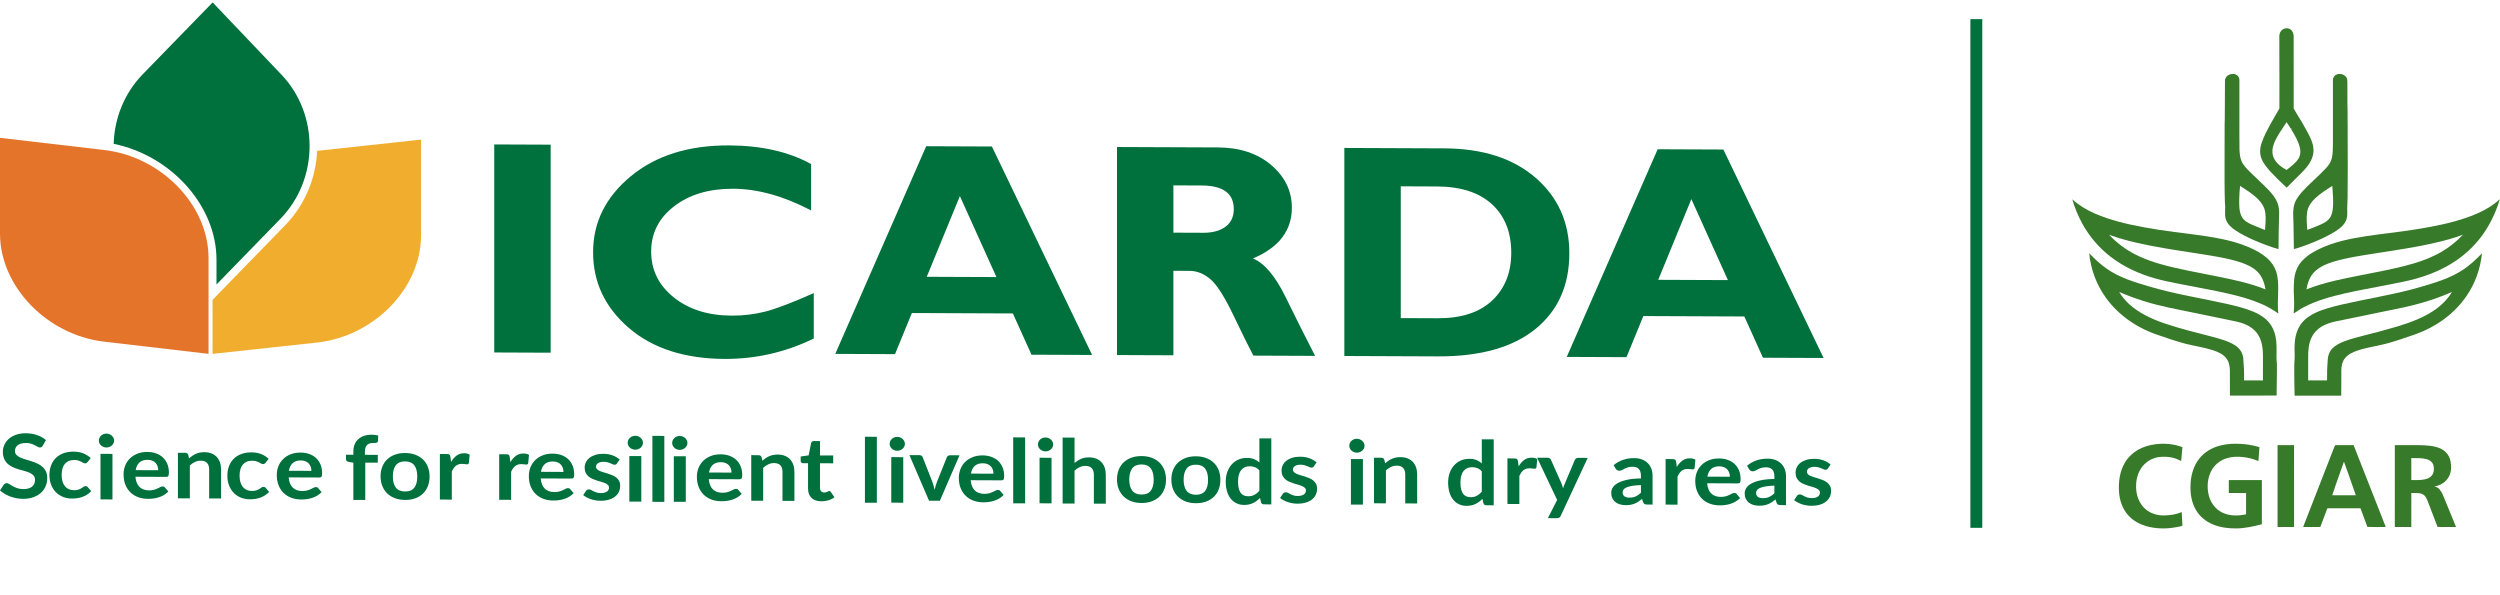 <?xml version="1.0" encoding="UTF-8" standalone="no"?>
<svg
   xmlns:dc="http://purl.org/dc/elements/1.1/"
   xmlns:cc="http://creativecommons.org/ns#"
   xmlns:rdf="http://www.w3.org/1999/02/22-rdf-syntax-ns#"
   xmlns:svg="http://www.w3.org/2000/svg"
   xmlns="http://www.w3.org/2000/svg"
   xmlns:sodipodi="http://sodipodi.sourceforge.net/DTD/sodipodi-0.dtd"
   xmlns:inkscape="http://www.inkscape.org/namespaces/inkscape"
   width="210.109"
   height="50"
   viewBox="0 0 210.109 50"
   version="1.1"
   id="svg60"
   sodipodi:docname="sticky_logo.svg"
   inkscape:version="0.92.5 (2060ec1f9f, 2020-04-08)"
   inkscape:export-filename="/home/fifinonz/Desktop/ICARDA/Website Update Project/Logos/logo-print.png"
   inkscape:export-xdpi="126.9784"
   inkscape:export-ydpi="126.9784">
  <sodipodi:namedview
     pagecolor="#ffffff"
     bordercolor="#666666"
     borderopacity="1"
     objecttolerance="10"
     gridtolerance="10"
     guidetolerance="10"
     inkscape:pageopacity="0"
     inkscape:pageshadow="2"
     inkscape:window-width="1848"
     inkscape:window-height="1009"
     id="namedview62"
     showgrid="true"
     inkscape:zoom="5.6568542"
     inkscape:cx="44.964022"
     inkscape:cy="5.8826582"
     inkscape:window-x="72"
     inkscape:window-y="34"
     inkscape:window-maximized="1"
     inkscape:current-layer="svg60"
     fit-margin-top="0"
     fit-margin-left="0"
     fit-margin-right="0"
     fit-margin-bottom="0">
    <inkscape:grid
       type="xygrid"
       id="grid4643"
       originx="9.703"
       originy="-3.005" />
  </sodipodi:namedview>
  <!-- Generator: Sketch 50 (54983) - http://www.bohemiancoding.com/sketch -->
  <title
     id="title2">Logo</title>
  <desc
     id="desc4">Created with Sketch.</desc>
  <defs
     id="defs6" />
  <g
     transform="matrix(0.037,0,0,0.034,152.338,3.024)"
     id="#ffffffff"
     style="stroke-width:7.43" />
  <g
     transform="matrix(0.033,0,0,0.033,174.132,2.315)"
     id="#377a2aff"
     style="stroke-width:8.061">
    <path
       style="opacity:1;fill:#377a2a;stroke-width:8.061"
       inkscape:connector-curvature="0"
       d="m 537.42,4.51 c 6.24,-3.84 15.09,-3.61 20.63,1.41 4.93,4.16 6.7,10.83 6.64,17.06 0.11,61.05 -0.12,122.11 0.12,183.15 4.29,8.19 9.4,15.96 14.13,23.92 7.29,10.98 13.24,22.76 19.79,34.18 7.9,14.53 15.88,29.87 16.54,46.75 0.52,15.82 -6.6,30.8 -16.16,43.02 -7.74,10.22 -17.42,18.7 -26.33,27.85 -8.56,8.69 -17.38,17.13 -25.79,25.97 -14.33,-13.25 -28.4,-26.83 -41.7,-41.13 -8.85,-10.42 -18.37,-20.9 -22.92,-34.05 -4.25,-11.42 -3.9,-24.16 -0.28,-35.69 6.35,-20.12 16.73,-38.6 26.91,-56.97 6.29,-11.39 13.01,-22.56 19.36,-33.91 0.49,-45.01 -0.21,-90.04 -0.07,-135.06 -0.04,-16.34 0.09,-32.68 -0.08,-49.02 -0.08,-6.84 3.15,-13.99 9.21,-17.48 m -23.15,291.65 c -4.31,11.56 -5.41,24.9 -0.01,36.3 6.43,13.82 19.35,23.18 32.41,30.24 10.6,-8.58 22.29,-16.49 29.83,-28.1 5.83,-8.81 6.47,-20.08 3.72,-30.07 -4.17,-15.91 -12.64,-30.24 -21.06,-44.22 -1.02,-1.13 -0.37,-2.64 -0.5,-3.96 -0.61,0.29 -1.21,0.6 -1.79,0.92 -2.76,-5.81 -6.89,-10.81 -10.17,-16.32 -11.22,18.13 -25.03,34.98 -32.43,55.21 z"
       id="path3" />
    <path
       style="opacity:1;fill:#377a2a;stroke-width:8.061"
       inkscape:connector-curvature="0"
       d="m 673.04,120.07 c 8.6,-4.02 20.08,-1.56 25.64,6.33 2.88,3.91 2.81,9.02 2.83,13.65 -0.18,19 0.39,37.99 0.19,56.99 0.7,13.62 0.26,27.26 0.38,40.89 0.36,12.01 0.12,24.04 0.19,36.06 0.28,53.34 0.48,106.69 -0.19,160.02 -0.15,9 -1.14,17.97 -0.99,26.98 0.22,10.77 1.25,22.2 -3.79,32.15 -6.56,13.35 -19.49,21.87 -31.88,29.26 -21.75,12.74 -45,22.73 -68.6,31.49 -10.41,3.7 -20.77,7.75 -31.53,10.31 -0.34,-20.73 -0.64,-41.47 -0.99,-62.2 -0.04,-14.81 -2.04,-29.77 0.43,-44.49 2.38,-14.64 10.98,-27.29 20.6,-38.19 19.29,-21.39 41.74,-39.63 61.32,-60.73 6.1,-6.52 11.59,-13.93 14.25,-22.56 4,-12.61 3.47,-25.98 3.83,-39.03 -0.02,-54.33 0.01,-108.66 -0.01,-162.99 -0.16,-5.71 3.04,-11.53 8.32,-13.94 m -54.35,315.57 c -9.69,9.21 -17.55,20.93 -19.67,34.34 -2.23,14.95 -0.64,30.11 0.28,45.11 7.03,-1.73 13.51,-5.15 20.33,-7.55 11.32,-4.69 23.36,-8.85 32.52,-17.32 7.88,-7.15 11.11,-17.87 12.26,-28.14 2.07,-19.55 0.17,-39.21 -1.21,-58.74 -15.57,9.67 -31.16,19.63 -44.51,32.3 z"
       id="path5" />
    <path
       style="opacity:1;fill:#377a2a;stroke-width:8.061"
       inkscape:connector-curvature="0"
       d="m 400.08,120.18 c 6.59,-2.95 15.07,-2.88 20.95,1.66 3.63,2.88 5.57,7.57 5.48,12.16 -0.03,34.32 0,68.65 -0.01,102.98 0.11,24.69 -0.26,49.37 0.23,74.05 0.55,10.3 1.27,20.95 5.74,30.42 4.84,10.54 13.47,18.54 21.36,26.78 15.76,15.52 32.32,30.22 47.63,46.2 9.01,9.65 17.61,20.19 22.27,32.69 3.66,9.84 4.34,20.5 3.86,30.9 -0.72,28.82 -1.38,57.63 -1.51,86.45 -21.62,-6.33 -42.73,-14.37 -63.38,-23.34 -15.94,-7.18 -31.7,-14.93 -46.29,-24.61 -10.2,-6.91 -20.18,-15.6 -24.22,-27.63 -4.49,-13.22 -0.53,-27.26 -2.48,-40.79 -1.42,-36.36 -0.86,-72.76 -0.98,-109.14 -0.13,-30.98 0.33,-61.95 0.19,-92.93 0.84,-15.99 -0.02,-32.02 0.55,-48.02 -0.06,-20.67 0.31,-41.34 0.3,-62.01 -0.23,-6.82 4.15,-13.12 10.31,-15.82 m 28.19,283.15 c -1.35,10.84 -1.76,21.79 -2.15,32.71 -0.13,14.84 -0.84,30.51 5.65,44.28 5.22,11 16.38,17.31 27.12,21.93 10.81,4.85 22.05,8.66 32.89,13.42 1.15,-14.44 2.57,-29.08 0.77,-43.53 -1.53,-12.78 -8.13,-24.45 -17.07,-33.52 -13.77,-14.17 -30.68,-24.68 -47.21,-35.29 z"
       id="path7" />
    <path
       style="opacity:1;fill:#377a2a;stroke-width:8.061"
       inkscape:connector-curvature="0"
       d="m 1053.03,463.28 c 13.25,-7.23 25.64,-16 36.77,-26.18 -11.04,36.6 -28.04,71.69 -52.08,101.56 -23,28.95 -52.24,52.71 -84.71,70.3 -24.6,13.46 -50.98,23.51 -77.99,30.93 -23.43,6.38 -47.36,10.67 -71.14,15.48 -36.27,7.05 -72.65,13.51 -108.69,21.62 -36.18,8.35 -72.55,18.09 -105.5,35.64 -8.77,4.49 -16.74,10.28 -25.01,15.58 2.27,-19.34 0.8,-38.82 0.23,-58.21 0.25,-17.14 0.06,-34.81 6.18,-51.09 5.51,-15.48 16.82,-28.25 29.87,-37.93 17.51,-12.87 37.6,-21.71 57.96,-29.02 39.44,-13.57 80.93,-19.58 122.11,-25.16 34.3,-4.48 68.71,-8.25 102.81,-14.14 31.56,-5.23 63.05,-11.26 93.87,-19.92 25.95,-7.4 51.61,-16.45 75.32,-29.46 m -57.09,64.2 c -11.69,4.61 -23.71,8.31 -35.77,11.79 -61.76,17.25 -125.41,26.08 -188.64,36.02 -34.59,5.49 -69.42,10.48 -103.12,20.27 -18.81,5.85 -38.25,13.19 -51.99,27.92 -11.18,11.73 -16.35,27.68 -19.14,43.31 23.68,-9.17 48.06,-16.5 72.8,-22.21 34.1,-7.89 68.55,-14.16 102.85,-21.13 32.87,-6.55 65.79,-13.21 97.94,-22.8 25.12,-7.5 49.73,-17.15 72.31,-30.57 19.41,-11.7 37.32,-25.98 52.76,-42.6 z"
       id="path9" />
    <path
       style="opacity:1;fill:#377a2a;stroke-width:8.061"
       inkscape:connector-curvature="0"
       d="m 0.93,437.45 c 16.6,15.22 36.2,26.78 56.72,35.89 40.27,17.67 83.41,27.52 126.51,35.47 25.45,4.48 50.96,8.7 76.62,11.85 45.29,5.87 90.87,10.58 135.39,21.1 23.47,5.53 46.48,13.26 68.1,24 14.72,7.45 29.02,16.43 40.15,28.77 9.54,10.43 15.97,23.57 18.52,37.47 5.74,31.89 -1.08,64.33 2.76,96.36 -13,-9.2 -26.74,-17.33 -41.34,-23.72 -25.19,-11.19 -51.81,-18.69 -78.53,-25.18 -44.26,-10.5 -89.16,-18.01 -133.75,-26.93 -20.66,-4.22 -41.42,-8.12 -61.68,-14.02 C 170.48,627.07 131.98,609.46 98.97,584.06 69.44,561.51 44.82,532.67 26.87,500.16 16,480.29 7.03,459.28 0.93,437.45 m 93.92,90.42 c 9.99,10.89 21.27,20.6 33.12,29.42 28.99,21.54 62.91,35.28 97.45,45.11 46.45,13.12 94.1,21.19 141.34,30.84 42.72,8.42 85.6,17.44 126.2,33.54 -2.55,-15.8 -8.09,-31.73 -19.22,-43.59 -11.49,-12.14 -27.06,-19.24 -42.6,-24.68 -19.92,-6.73 -40.57,-11.02 -61.22,-14.83 -45.33,-8.07 -91,-14.06 -136.36,-22 -46.9,-8.16 -93.84,-17.59 -138.71,-33.81 z"
       id="path11" />
    <path
       style="opacity:1;fill:#377a2a;stroke-width:8.061"
       inkscape:connector-curvature="0"
       d="m 44.03,574.7 c 13.67,14.51 28.23,28.32 44.72,39.62 32.29,22.58 70.46,34.15 107.87,45.08 66,19.68 134.25,29.97 201.32,45.16 22.25,5.27 44.63,10.67 65.71,19.7 15.26,6.59 29.9,15.78 40.05,29.19 10.08,13.02 15.06,29.3 16.68,45.52 2.06,18.93 -0.63,38.03 1.61,56.96 0.43,27.11 -0.69,54.21 -0.71,81.32 -39.63,0.09 -79.26,-0.06 -118.89,0.07 -0.26,-21.45 0.01,-42.9 -0.13,-64.35 -0.42,-10.62 -2.2,-21.8 -8.93,-30.39 -8.2,-10.67 -20.97,-16.38 -33.4,-20.57 -22.99,-7.46 -47.04,-10.78 -70.44,-16.65 C 266.41,799.3 243.84,791.51 221.3,783.71 167.77,766.32 118.57,733.3 85.79,687.13 62.26,654.22 47.69,614.98 44.03,574.7 m 76.3,98.59 c 6.77,11.33 15.18,21.69 24.91,30.61 25.03,23.07 56.51,37.58 88.3,48.81 41.14,14.09 83.44,24.31 125.49,35.22 19.61,5.49 39.88,10.57 57.13,21.84 11.04,7.08 18.9,19.01 20.19,32.16 1.64,18.85 2.69,37.83 1.89,56.75 16.07,0.11 32.13,-0.02 48.2,0.07 0.14,-21.58 0.03,-43.17 0.06,-64.76 -0.2,-18.33 -2.87,-37.59 -13.38,-53.09 -7.88,-11.97 -20.16,-20.35 -33.26,-25.74 -11.95,-5.05 -24.82,-7.14 -37.44,-9.84 C 350.46,734.56 298.47,723.93 246.51,713.18 203.3,703.99 160.79,691.13 120.33,673.29 Z"
       id="path13" />
    <path
       style="opacity:1;fill:#377a2a;stroke-width:8.061"
       inkscape:connector-curvature="0"
       d="m 988.51,621.56 c 20.9,-12.5 39.08,-28.99 55.73,-46.64 -3.76,39.07 -17.41,77.22 -39.81,109.49 -30.96,45.03 -77.53,78.11 -128.72,96.41 -21.97,7.67 -43.96,15.35 -66.34,21.78 -26.74,7.95 -54.69,11.01 -81.25,19.65 -11.89,4.06 -24.07,9.41 -32.3,19.28 -6.9,8.1 -9.35,18.99 -9.69,29.39 -0.26,22.21 0.29,44.43 -0.28,66.62 -39.58,-0.07 -79.16,-0.06 -118.73,0 -0.64,-15.84 -0.43,-31.69 -0.84,-47.53 0.26,-15.03 -0.61,-30.09 0.76,-45.07 0.95,-12.64 -0.88,-25.29 0.2,-37.92 0.73,-18.46 5.33,-37.38 16.5,-52.41 9.23,-12.67 22.54,-21.71 36.6,-28.28 21.03,-9.7 43.63,-15.24 66.05,-20.68 59.62,-13.77 120.19,-23.26 179.4,-38.85 20.2,-5.37 40.22,-11.37 60.13,-17.72 21.66,-7.16 43.07,-15.58 62.59,-27.52 m -118.43,85.18 c -25.76,6.6 -51.94,11.34 -77.95,16.85 -36.77,7.53 -73.54,15.1 -110.29,22.75 -13.03,2.57 -26.21,5.29 -38.25,11.09 -14.17,6.52 -26.46,17.56 -33.2,31.75 -7.45,15.44 -8.85,32.93 -8.68,49.83 -0.03,19.86 0.1,39.73 -0.06,59.59 16.02,0.27 32.05,0.08 48.08,0.1 -0.25,-17.56 0.25,-35.12 1.73,-52.63 0.51,-10.07 3.92,-20.26 10.86,-27.73 9.03,-9.89 21.55,-15.6 33.9,-20.18 15.08,-5.48 30.65,-9.44 46.16,-13.49 28.5,-7.16 56.93,-14.6 85.09,-23 35.89,-10.87 71.97,-23.96 102.28,-46.61 15.19,-11.31 28.46,-25.33 38.12,-41.66 -31.52,14 -64.37,24.89 -97.79,33.34 z"
       id="path15" />
    <path
       style="opacity:1;fill:#377a2a;stroke-width:8.061"
       inkscape:connector-curvature="0"
       d="m 213.95,1061.11 c 22.61,-2.77 46.07,-0.7 67.38,7.61 -1.19,11.73 -2.05,23.48 -3.05,35.23 -8.92,-4.38 -18.17,-8.39 -28.11,-9.7 -13.37,-1.77 -27.35,-2 -40.27,2.39 -15.07,4.84 -28.07,15.6 -35.83,29.37 -7.89,13.51 -11.07,29.41 -10.66,44.95 0.34,20.45 7.88,41.54 23.56,55.23 13.56,12.01 32.15,17.09 50.01,16.32 14.51,-0.54 29.33,-2.56 42.66,-8.6 0.77,11.58 1.31,23.19 1.82,34.79 -4.11,1.93 -9.02,2.17 -13.46,3.3 -26.07,5.36 -53.45,5.03 -79.1,-2.29 -16.37,-4.86 -32.05,-13.17 -43.81,-25.74 -15.77,-16.24 -23.53,-38.76 -25.12,-61.02 -1.82,-25.86 1.86,-53.02 15.4,-75.54 7.97,-13.3 19.51,-24.39 32.97,-32.06 13.97,-7.93 29.71,-12.39 45.61,-14.24 z"
       id="path17" />
    <path
       style="opacity:1;fill:#377a2a;stroke-width:8.061"
       inkscape:connector-curvature="0"
       d="m 377.44,1064.61 c 16.46,-4.29 33.63,-5.3 50.57,-4.36 16.79,0.67 33.5,3.49 49.57,8.4 -0.89,11.81 -1.87,23.61 -2.66,35.44 -12.97,-5.67 -26.88,-8.98 -40.94,-10.42 -13.04,-1.14 -26.44,-0.89 -39.04,3.02 -14.8,4.34 -28.16,13.78 -36.66,26.71 -12.84,19.57 -15.34,44.68 -9.98,67.14 4.39,18.64 16.51,35.78 33.88,44.33 18.83,9.66 41.12,9.09 61.33,4.8 -0.03,-18.06 -0.02,-36.11 0,-54.17 -14.66,-0.01 -29.32,0.03 -43.98,-0.03 -0.05,-10.99 -0.03,-21.99 -0.01,-32.98 28.05,0.01 56.11,0.01 84.17,0 0.05,37.5 0.04,75 0,112.51 -21.15,5.54 -42.73,10.29 -64.68,10.64 -20.46,0.3 -41.27,-2.42 -60.25,-10.36 -17.12,-7.11 -32.35,-19.22 -42.04,-35.13 -12.35,-19.93 -15.89,-44.13 -14.65,-67.22 1.09,-23.27 7.67,-47.02 22.5,-65.38 13.16,-16.67 32.44,-27.77 52.87,-32.94 z"
       id="path19" />
    <path
       style="opacity:1;fill:#377a2a;stroke-width:8.061"
       inkscape:connector-curvature="0"
       d="m 523.71,1063.58 c 13.99,-0.15 27.98,0.01 41.97,-0.08 0.1,69.47 -0.04,138.94 0.07,208.41 -14,0.27 -28.02,0.23 -42.02,0.02 -0.02,-69.45 0.02,-138.9 -0.02,-208.35 z"
       id="path21" />
    <path
       style="opacity:1;fill:#377a2a;stroke-width:8.061"
       inkscape:connector-curvature="0"
       d="m 670.37,1063.59 c 15.66,-0.15 31.34,-0.05 47.01,-0.05 27.37,69.41 54.53,138.91 81.85,208.34 -15.58,0.23 -31.2,0.47 -46.77,-0.13 -5.63,-15.91 -11.83,-31.63 -17.64,-47.48 -28.08,0.02 -56.16,-0.09 -84.23,0.05 -5.92,15.88 -12.2,31.62 -18.01,47.54 -14.57,0.36 -29.17,0.3 -43.74,0.03 24.94,-63.81 49.75,-127.67 74.66,-191.49 2.36,-5.56 4.07,-11.51 6.87,-16.81 m 22.41,42.08 c -3.94,10.3 -7.35,20.8 -11.08,31.18 -6.19,18.16 -13.04,36.11 -18.79,54.41 20.04,0.05 40.07,0.06 60.11,-0.01 -3.44,-10.16 -7.08,-20.24 -10.59,-30.36 -6.65,-18.37 -12.64,-37 -19.65,-55.22 z"
       id="path23" />
    <path
       style="opacity:1;fill:#377a2a;stroke-width:8.061"
       inkscape:connector-curvature="0"
       d="m 822.31,1063.52 c 15.9,0 31.8,0.01 47.7,0 19.41,0.08 39.19,-0.3 58.09,4.82 9.41,2.61 18.61,7.06 25.25,14.39 5.72,5.95 9.11,13.77 10.86,21.76 2.59,12.91 2.23,26.94 -3.98,38.81 -7.17,14.17 -22,23.31 -37.53,25.29 5.55,1.07 10.75,3.92 14.22,8.44 6.46,7.75 9.43,17.53 13.35,26.65 9.32,22.8 18.74,45.55 28,68.37 -15.68,-0.1 -31.37,0.3 -47.04,-0.21 -7.78,-20.81 -15.92,-41.49 -23.87,-62.23 -3.02,-7.83 -6.12,-16.76 -13.94,-21.02 -9,-4.53 -19.4,-2.64 -29.08,-3.12 -0.14,28.81 -0.04,57.63 -0.05,86.45 -14.01,0.25 -28.03,0.24 -42.03,-0.02 0.09,-69.46 -0.03,-138.92 0.05,-208.38 m 41.98,32.97 c 0,18.68 -0.08,37.36 0.03,56.05 11.76,-0.22 23.72,0.62 35.27,-2.1 6.43,-1.57 12.97,-4.38 17.1,-9.77 5.52,-7.18 6.18,-17.1 4.05,-25.63 -2.14,-8.4 -9.94,-13.94 -18.01,-15.95 -12.53,-3.27 -25.63,-2.4 -38.44,-2.6 z"
       id="path25" />
  </g>
  <path
     style="fill:#00f03c;fill-opacity:1;stroke-width:1"
     d="m 147.027,20.163 v 2.605"
     id="path4653"
     inkscape:connector-curvature="0" />
  <path
     style="fill:#00703c;fill-opacity:1;stroke-width:1"
     d="M 147.027,0 V 50"
     id="path4655"
     inkscape:connector-curvature="0" />
  <path
     style="fill:#00703c;fill-opacity:1;stroke:#00703c;stroke-width:1;stroke-miterlimit:4;stroke-dasharray:none;stroke-opacity:1"
     d="m 166.098,1.609 v 16.312 11.834 5.846 8.759 z"
     id="path4661"
     inkscape:connector-curvature="0"
     sodipodi:nodetypes="cccccc" />
  <g
     id="Designs"
     style="fill:none;fill-rule:evenodd;stroke:none;stroke-width:2.16"
     transform="matrix(0.483,0.002,0,0.444,0.909,2.202)">
    <g
       id="Group"
       style="stroke-width:2.511"
       transform="matrix(0.86,0,0,0.86,-1.882,-4.659)">
      <polygon
         id="Fill-1"
         points="100,76.789 111.414,76.789 111.414,31 100,31 "
         style="fill:#00703c;stroke-width:2.511" />
      <path
         d="m 164.648,63.428 v 10.004 c -5.73,3.044 -11.727,4.566 -17.994,4.566 -8.135,0 -14.603,-2.249 -19.426,-6.737 C 122.405,66.763 120,61.224 120,54.644 120,48.065 122.54,42.481 127.62,37.882 132.7,33.294 139.336,31 147.527,31 c 6.535,0 12.063,1.343 16.583,4.028 v 10.206 c -5.55,-3.133 -10.809,-4.7 -15.766,-4.7 -4.879,0 -8.863,1.309 -11.951,3.916 -3.1,2.607 -4.644,5.942 -4.644,9.982 0,4.062 1.522,7.419 4.577,10.071 3.044,2.64 6.96,3.961 11.727,3.961 2.361,0 4.633,-0.313 6.814,-0.929 2.194,-0.626 5.45,-1.992 9.781,-4.107"
         id="Fill-2"
         inkscape:connector-curvature="0"
         style="fill:#00703c;stroke-width:2.511" />
      <path
         d="m 200.69,31 20.276,45.79 h -12.264 l -3.771,-9.064 h -20.433 l -3.413,9.064 H 169 L 187.397,31 Z m 0.918,28.736 -7.397,-17.792 -6.703,17.792 z"
         id="Fill-3"
         inkscape:connector-curvature="0"
         style="fill:#00703c;stroke-width:2.511" />
      <path
         d="m 226,31 h 20.422 c 4.431,0 8.034,1.287 10.809,3.85 2.764,2.573 4.152,5.684 4.152,9.332 0,5.058 -2.63,8.795 -7.878,11.224 2.316,1.018 4.51,3.827 6.58,8.403 2.07,4.588 4.073,8.919 5.998,12.981 h -12.488 c -0.75,-1.511 -2.059,-4.387 -3.928,-8.617 -1.857,-4.241 -3.458,-6.971 -4.767,-8.168 -1.32,-1.209 -2.719,-1.813 -4.23,-1.813 h -3.256 V 76.79 H 226 Z m 11.414,8.393 V 49.8 h 5.998 c 1.913,0 3.424,-0.448 4.543,-1.355 1.119,-0.906 1.678,-2.204 1.678,-3.883 0,-3.446 -2.159,-5.169 -6.479,-5.169 z"
         id="Fill-4"
         inkscape:connector-curvature="0"
         style="fill:#00703c;stroke-width:2.511" />
      <path
         d="m 272,31 h 20.198 c 7.811,0 13.977,2.137 18.52,6.412 4.532,4.263 6.803,9.791 6.803,16.561 0,7.106 -2.305,12.678 -6.904,16.741 -4.599,4.05 -11.168,6.076 -19.694,6.076 H 272 Z m 11.414,8.393 v 29.004 h 7.442 c 4.834,0 8.526,-1.331 11.077,-3.983 2.563,-2.653 3.839,-6.155 3.839,-10.508 0,-4.498 -1.298,-8.046 -3.883,-10.63 -2.596,-2.585 -6.311,-3.883 -11.168,-3.883 z"
         id="Fill-5"
         inkscape:connector-curvature="0"
         style="fill:#00703c;stroke-width:2.511" />
      <path
         d="m 348.689,31 20.277,45.79 h -12.265 l -3.771,-9.064 h -20.433 l -3.413,9.064 H 317 L 335.396,31 Z m 0.918,28.736 -7.397,-17.792 -6.702,17.792 z"
         id="Fill-6"
         inkscape:connector-curvature="0"
         style="fill:#00703c;stroke-width:2.511" />
      <path
         d="M 8.646,97.726 C 8.568,97.862 8.486,97.96 8.398,98.022 8.311,98.084 8.2,98.116 8.07,98.116 7.933,98.116 7.786,98.064 7.627,97.963 7.467,97.862 7.275,97.752 7.053,97.628 6.832,97.504 6.575,97.39 6.278,97.289 5.982,97.188 5.63,97.139 5.227,97.139 c -0.365,0 -0.684,0.043 -0.958,0.131 -0.273,0.088 -0.501,0.211 -0.687,0.368 -0.186,0.156 -0.326,0.342 -0.417,0.56 -0.091,0.218 -0.136,0.459 -0.136,0.72 0,0.331 0.094,0.608 0.28,0.83 0.185,0.221 0.43,0.41 0.735,0.566 0.307,0.157 0.655,0.297 1.046,0.421 0.391,0.123 0.791,0.254 1.201,0.394 0.411,0.14 0.811,0.302 1.202,0.488 0.391,0.186 0.739,0.42 1.046,0.703 0.306,0.284 0.553,0.632 0.739,1.043 0.185,0.41 0.276,0.908 0.276,1.494 0,0.638 -0.107,1.234 -0.325,1.791 -0.218,0.557 -0.537,1.042 -0.958,1.456 -0.42,0.413 -0.934,0.739 -1.54,0.977 -0.606,0.237 -1.299,0.358 -2.081,0.358 -0.449,0 -0.892,-0.046 -1.328,-0.134 C 2.885,109.217 2.468,109.094 2.068,108.931 1.667,108.768 1.29,108.573 0.938,108.345 0.586,108.117 0.274,107.863 0,107.583 l 0.772,-1.261 c 0.065,-0.091 0.15,-0.169 0.254,-0.231 C 1.13,106.029 1.241,106 1.358,106 c 0.163,0 0.339,0.065 0.528,0.199 0.188,0.133 0.413,0.283 0.674,0.446 0.26,0.163 0.566,0.309 0.915,0.443 0.348,0.133 0.765,0.202 1.253,0.202 0.749,0 1.329,-0.179 1.74,-0.534 0.41,-0.355 0.615,-0.863 0.615,-1.528 0,-0.371 -0.091,-0.674 -0.277,-0.908 -0.186,-0.235 -0.433,-0.433 -0.739,-0.593 -0.306,-0.159 -0.655,-0.293 -1.045,-0.404 -0.391,-0.11 -0.788,-0.231 -1.192,-0.361 -0.404,-0.13 -0.801,-0.287 -1.192,-0.469 -0.391,-0.182 -0.739,-0.42 -1.046,-0.713 -0.306,-0.293 -0.55,-0.661 -0.735,-1.101 -0.186,-0.439 -0.28,-0.98 -0.28,-1.625 0,-0.514 0.104,-1.016 0.309,-1.504 0.205,-0.489 0.501,-0.922 0.892,-1.3 C 2.169,95.873 2.651,95.57 3.224,95.342 3.797,95.114 4.455,95 5.197,95 c 0.834,0 1.602,0.13 2.306,0.391 0.703,0.26 1.303,0.625 1.797,1.094 l -0.654,1.241"
         id="Fill-7"
         inkscape:connector-curvature="0"
         style="fill:#00703c;stroke-width:2.511" />
      <path
         d="m 17.718,101.276 c -0.072,0.091 -0.14,0.163 -0.209,0.215 -0.068,0.052 -0.169,0.078 -0.299,0.078 -0.124,0 -0.244,-0.039 -0.362,-0.114 -0.117,-0.075 -0.257,-0.159 -0.42,-0.254 -0.162,-0.094 -0.355,-0.179 -0.579,-0.254 -0.225,-0.075 -0.505,-0.11 -0.837,-0.11 -0.423,0 -0.795,0.075 -1.114,0.228 -0.319,0.153 -0.583,0.374 -0.794,0.661 -0.212,0.286 -0.372,0.632 -0.476,1.039 -0.104,0.407 -0.156,0.869 -0.156,1.383 0,0.534 0.058,1.01 0.172,1.427 0.114,0.417 0.277,0.765 0.492,1.048 0.215,0.284 0.476,0.499 0.782,0.645 0.306,0.147 0.651,0.222 1.035,0.222 0.385,0 0.697,-0.049 0.935,-0.144 0.238,-0.094 0.436,-0.198 0.599,-0.312 0.163,-0.114 0.306,-0.218 0.427,-0.313 0.12,-0.094 0.254,-0.14 0.404,-0.14 0.195,0 0.341,0.075 0.439,0.225 l 0.694,0.879 c -0.267,0.313 -0.557,0.573 -0.87,0.785 -0.313,0.211 -0.635,0.381 -0.97,0.508 -0.336,0.127 -0.681,0.218 -1.036,0.27 -0.355,0.052 -0.71,0.078 -1.061,0.078 -0.619,0 -1.202,-0.117 -1.749,-0.348 -0.547,-0.231 -1.026,-0.567 -1.436,-1.01 -0.41,-0.443 -0.733,-0.986 -0.971,-1.628 C 10.121,105.698 10,104.969 10,104.148 c 0,-0.735 0.108,-1.419 0.319,-2.048 0.212,-0.628 0.521,-1.172 0.932,-1.631 0.41,-0.459 0.918,-0.818 1.524,-1.078 C 13.38,99.13 14.077,99 14.865,99 c 0.749,0 1.407,0.121 1.97,0.362 0.564,0.241 1.068,0.586 1.518,1.035 l -0.635,0.879"
         id="Fill-8"
         inkscape:connector-curvature="0"
         style="fill:#00703c;stroke-width:2.511" />
      <path
         d="m 20.332,109.487 h 2.423 V 99.464 h -2.423 z m 2.755,-12.944 c 0,0.209 -0.042,0.404 -0.127,0.586 -0.085,0.183 -0.195,0.342 -0.335,0.479 -0.14,0.137 -0.306,0.244 -0.495,0.326 -0.189,0.081 -0.391,0.124 -0.606,0.124 -0.208,0 -0.404,-0.043 -0.589,-0.124 C 20.749,97.852 20.586,97.745 20.449,97.608 20.313,97.471 20.205,97.312 20.124,97.129 20.042,96.947 20,96.752 20,96.543 c 0,-0.215 0.042,-0.416 0.124,-0.606 0.081,-0.188 0.189,-0.351 0.325,-0.488 0.137,-0.137 0.3,-0.247 0.486,-0.329 0.185,-0.081 0.381,-0.12 0.589,-0.12 0.215,0 0.417,0.039 0.606,0.12 0.189,0.082 0.355,0.192 0.495,0.329 0.14,0.137 0.25,0.3 0.335,0.488 0.085,0.19 0.127,0.391 0.127,0.606 z"
         id="Fill-9"
         inkscape:connector-curvature="0"
         style="fill:#00703c;stroke-width:2.511" />
      <path
         d="m 29.816,99 c 0.632,0 1.215,0.101 1.749,0.303 0.534,0.202 0.993,0.495 1.377,0.882 0.384,0.388 0.687,0.863 0.906,1.427 0.218,0.563 0.325,1.208 0.325,1.931 0,0.365 -0.039,0.609 -0.117,0.736 -0.078,0.127 -0.228,0.192 -0.449,0.192 h -6.204 c 0.039,0.514 0.13,0.957 0.274,1.332 0.143,0.374 0.332,0.683 0.566,0.928 0.235,0.244 0.515,0.426 0.837,0.547 0.322,0.12 0.678,0.182 1.068,0.182 0.391,0 0.73,-0.045 1.013,-0.136 0.283,-0.092 0.531,-0.193 0.742,-0.303 0.212,-0.111 0.398,-0.212 0.557,-0.303 0.16,-0.091 0.313,-0.137 0.463,-0.137 0.202,0 0.352,0.075 0.449,0.225 l 0.694,0.879 c -0.267,0.313 -0.567,0.573 -0.899,0.785 -0.332,0.211 -0.677,0.381 -1.039,0.508 -0.361,0.127 -0.729,0.218 -1.104,0.27 -0.374,0.052 -0.739,0.078 -1.091,0.078 -0.696,0 -1.345,-0.117 -1.944,-0.348 -0.599,-0.231 -1.12,-0.573 -1.563,-1.026 -0.443,-0.453 -0.791,-1.013 -1.045,-1.68 -0.254,-0.668 -0.381,-1.44 -0.381,-2.319 0,-0.684 0.111,-1.328 0.332,-1.931 0.222,-0.602 0.54,-1.127 0.954,-1.573 C 26.7,100.003 27.204,99.651 27.8,99.391 28.396,99.13 29.067,99 29.816,99 Z m 0.049,1.729 c -0.703,0 -1.254,0.199 -1.651,0.596 -0.397,0.397 -0.651,0.961 -0.762,1.69 h 4.552 c 0,-0.312 -0.042,-0.609 -0.13,-0.886 -0.088,-0.276 -0.221,-0.517 -0.397,-0.726 -0.176,-0.208 -0.397,-0.374 -0.668,-0.495 -0.27,-0.12 -0.586,-0.179 -0.944,-0.179 z"
         id="Fill-10"
         inkscape:connector-curvature="0"
         style="fill:#00703c;stroke-width:2.511" />
      <path
         d="M 36,109.18 V 99.156 h 1.475 c 0.313,0 0.518,0.147 0.615,0.44 l 0.166,0.791 c 0.202,-0.208 0.417,-0.397 0.642,-0.566 0.225,-0.17 0.462,-0.316 0.713,-0.44 0.251,-0.124 0.518,-0.218 0.804,-0.283 0.287,-0.066 0.6,-0.098 0.938,-0.098 0.547,0 1.033,0.091 1.456,0.277 0.423,0.185 0.778,0.446 1.061,0.781 0.284,0.336 0.499,0.736 0.645,1.202 0.147,0.466 0.218,0.98 0.218,1.54 v 6.38 h -2.412 v -6.38 c 0,-0.612 -0.141,-1.087 -0.421,-1.423 -0.28,-0.335 -0.706,-0.501 -1.279,-0.501 -0.417,0 -0.808,0.094 -1.173,0.283 -0.364,0.189 -0.71,0.446 -1.035,0.772 v 7.249 H 36"
         id="Fill-11"
         inkscape:connector-curvature="0"
         style="fill:#00703c;stroke-width:2.511" />
      <path
         d="m 53.718,101.276 c -0.072,0.091 -0.14,0.163 -0.209,0.215 -0.068,0.052 -0.169,0.078 -0.299,0.078 -0.124,0 -0.244,-0.039 -0.362,-0.114 -0.117,-0.075 -0.257,-0.159 -0.42,-0.254 -0.163,-0.094 -0.355,-0.179 -0.579,-0.254 -0.225,-0.075 -0.505,-0.11 -0.837,-0.11 -0.423,0 -0.795,0.075 -1.114,0.228 -0.319,0.153 -0.583,0.374 -0.795,0.661 -0.211,0.286 -0.371,0.632 -0.475,1.039 -0.104,0.407 -0.156,0.869 -0.156,1.383 0,0.534 0.058,1.01 0.172,1.427 0.114,0.417 0.277,0.765 0.492,1.048 0.215,0.284 0.475,0.499 0.782,0.645 0.306,0.147 0.651,0.222 1.035,0.222 0.384,0 0.697,-0.049 0.935,-0.144 0.237,-0.094 0.436,-0.198 0.599,-0.312 0.163,-0.114 0.306,-0.218 0.426,-0.313 0.121,-0.094 0.254,-0.14 0.404,-0.14 0.196,0 0.342,0.075 0.44,0.225 l 0.693,0.879 c -0.267,0.313 -0.556,0.573 -0.869,0.785 -0.313,0.211 -0.635,0.381 -0.97,0.508 -0.336,0.127 -0.681,0.218 -1.036,0.27 -0.355,0.052 -0.71,0.078 -1.062,0.078 -0.618,0 -1.201,-0.117 -1.748,-0.348 -0.547,-0.231 -1.026,-0.567 -1.436,-1.01 -0.411,-0.443 -0.733,-0.986 -0.971,-1.628 C 46.121,105.698 46,104.969 46,104.148 c 0,-0.735 0.108,-1.419 0.319,-2.048 0.212,-0.628 0.521,-1.172 0.931,-1.631 0.411,-0.459 0.919,-0.818 1.525,-1.078 C 49.38,99.13 50.077,99 50.865,99 c 0.749,0 1.407,0.121 1.97,0.362 0.564,0.241 1.068,0.586 1.518,1.035 l -0.635,0.879"
         id="Fill-12"
         inkscape:connector-curvature="0"
         style="fill:#00703c;stroke-width:2.511" />
      <path
         d="m 60.816,99 c 0.632,0 1.215,0.101 1.749,0.303 0.534,0.202 0.993,0.495 1.378,0.882 0.384,0.388 0.687,0.863 0.905,1.427 0.218,0.563 0.325,1.208 0.325,1.931 0,0.365 -0.039,0.609 -0.117,0.736 -0.078,0.127 -0.228,0.192 -0.449,0.192 h -6.204 c 0.04,0.514 0.131,0.957 0.274,1.332 0.143,0.374 0.332,0.683 0.567,0.928 0.234,0.244 0.514,0.426 0.836,0.547 0.323,0.12 0.678,0.182 1.068,0.182 0.391,0 0.73,-0.045 1.013,-0.136 0.283,-0.092 0.531,-0.193 0.743,-0.303 0.211,-0.111 0.397,-0.212 0.557,-0.303 0.159,-0.091 0.312,-0.137 0.462,-0.137 0.202,0 0.352,0.075 0.449,0.225 l 0.694,0.879 c -0.267,0.313 -0.567,0.573 -0.899,0.785 -0.332,0.211 -0.677,0.381 -1.039,0.508 -0.361,0.127 -0.729,0.218 -1.104,0.27 -0.374,0.052 -0.739,0.078 -1.09,0.078 -0.697,0 -1.345,-0.117 -1.944,-0.348 -0.6,-0.231 -1.121,-0.573 -1.564,-1.026 -0.442,-0.453 -0.791,-1.013 -1.045,-1.68 -0.254,-0.668 -0.381,-1.44 -0.381,-2.319 0,-0.684 0.111,-1.328 0.332,-1.931 0.222,-0.602 0.541,-1.127 0.954,-1.573 0.414,-0.446 0.919,-0.798 1.515,-1.058 C 59.397,99.13 60.067,99 60.816,99 Z m 0.049,1.729 c -0.703,0 -1.253,0.199 -1.651,0.596 -0.397,0.397 -0.651,0.961 -0.762,1.69 h 4.553 c 0,-0.312 -0.043,-0.609 -0.13,-0.886 -0.088,-0.276 -0.222,-0.517 -0.398,-0.726 -0.176,-0.208 -0.397,-0.374 -0.667,-0.495 -0.271,-0.12 -0.587,-0.179 -0.945,-0.179 z"
         id="Fill-13"
         inkscape:connector-curvature="0"
         style="fill:#00703c;stroke-width:2.511" />
      <path
         d="m 71.494,109.371 v -8.207 l -0.869,-0.136 C 70.436,100.989 70.286,100.92 70.172,100.826 70.058,100.731 70,100.598 70,100.422 v -0.987 h 1.494 v -0.742 c 0,-0.573 0.088,-1.088 0.261,-1.544 0.173,-0.456 0.42,-0.843 0.742,-1.162 0.323,-0.32 0.713,-0.564 1.176,-0.733 C 74.135,95.085 74.656,95 75.236,95 c 0.462,0 0.892,0.062 1.29,0.186 l -0.049,1.211 c -0.007,0.091 -0.033,0.163 -0.078,0.218 -0.046,0.056 -0.105,0.098 -0.18,0.127 -0.074,0.03 -0.162,0.049 -0.26,0.059 -0.098,0.01 -0.202,0.016 -0.313,0.016 -0.286,0 -0.54,0.029 -0.765,0.091 -0.225,0.062 -0.417,0.17 -0.573,0.323 -0.156,0.153 -0.273,0.355 -0.355,0.606 -0.081,0.25 -0.124,0.563 -0.124,0.934 v 0.664 h 2.609 v 1.72 h -2.531 v 8.216 h -2.413"
         id="Fill-14"
         inkscape:connector-curvature="0"
         style="fill:#00703c;stroke-width:2.511" />
      <path
         d="m 81.973,99 c 0.743,0 1.42,0.121 2.029,0.362 0.609,0.241 1.13,0.582 1.563,1.025 0.433,0.443 0.765,0.984 0.999,1.622 0.235,0.638 0.352,1.351 0.352,2.139 0,0.795 -0.117,1.511 -0.352,2.15 -0.234,0.638 -0.566,1.182 -0.999,1.631 -0.433,0.45 -0.954,0.795 -1.563,1.036 -0.609,0.241 -1.286,0.361 -2.029,0.361 -0.749,0 -1.43,-0.12 -2.042,-0.361 -0.612,-0.241 -1.133,-0.586 -1.566,-1.036 -0.433,-0.449 -0.769,-0.993 -1.006,-1.631 -0.238,-0.639 -0.359,-1.355 -0.359,-2.15 0,-0.788 0.121,-1.501 0.359,-2.139 0.237,-0.638 0.573,-1.179 1.006,-1.622 0.433,-0.443 0.954,-0.784 1.566,-1.025 C 80.543,99.121 81.224,99 81.973,99 Z m 0,8.47 c 0.834,0 1.452,-0.28 1.853,-0.84 0.4,-0.56 0.599,-1.381 0.599,-2.462 0,-1.081 -0.199,-1.905 -0.599,-2.472 -0.401,-0.566 -1.019,-0.85 -1.853,-0.85 -0.847,0 -1.472,0.284 -1.879,0.854 -0.407,0.569 -0.612,1.393 -0.612,2.468 0,1.075 0.205,1.892 0.612,2.455 0.407,0.564 1.032,0.847 1.879,0.847 z"
         id="Fill-15"
         inkscape:connector-curvature="0"
         style="fill:#00703c;stroke-width:2.511" />
      <path
         d="M 89,109.209 V 99.185 h 1.416 c 0.248,0 0.42,0.043 0.518,0.13 0.098,0.089 0.163,0.248 0.195,0.476 l 0.137,1.133 C 91.585,100.325 91.96,99.853 92.39,99.511 92.819,99.169 93.327,99 93.914,99 c 0.462,0 0.833,0.101 1.113,0.303 l -0.156,1.807 c -0.032,0.117 -0.078,0.199 -0.14,0.247 -0.062,0.049 -0.146,0.075 -0.251,0.075 -0.098,0 -0.241,-0.016 -0.433,-0.049 -0.192,-0.032 -0.381,-0.048 -0.563,-0.048 -0.267,0 -0.505,0.039 -0.713,0.117 -0.209,0.078 -0.394,0.189 -0.56,0.335 -0.167,0.147 -0.313,0.326 -0.44,0.534 -0.127,0.209 -0.248,0.447 -0.358,0.714 v 6.174 H 89"
         id="Fill-16"
         inkscape:connector-curvature="0"
         style="fill:#00703c;stroke-width:2.511" />
      <path
         d="M 101,109.209 V 99.185 h 1.417 c 0.247,0 0.42,0.043 0.518,0.13 0.097,0.089 0.163,0.248 0.195,0.476 l 0.137,1.133 c 0.319,-0.599 0.693,-1.071 1.123,-1.413 0.43,-0.342 0.938,-0.511 1.524,-0.511 0.463,0 0.834,0.101 1.114,0.303 l -0.156,1.807 c -0.033,0.117 -0.078,0.199 -0.14,0.247 -0.062,0.049 -0.147,0.075 -0.251,0.075 -0.098,0 -0.241,-0.016 -0.433,-0.049 -0.192,-0.032 -0.381,-0.048 -0.563,-0.048 -0.267,0 -0.505,0.039 -0.714,0.117 -0.208,0.078 -0.394,0.189 -0.56,0.335 -0.166,0.147 -0.312,0.326 -0.439,0.534 -0.127,0.209 -0.248,0.447 -0.359,0.714 v 6.174 H 101"
         id="Fill-17"
         inkscape:connector-curvature="0"
         style="fill:#00703c;stroke-width:2.511" />
      <path
         d="m 111.816,99 c 0.632,0 1.215,0.101 1.749,0.303 0.534,0.202 0.993,0.495 1.377,0.882 0.385,0.388 0.688,0.863 0.906,1.427 0.218,0.563 0.325,1.208 0.325,1.931 0,0.365 -0.039,0.609 -0.117,0.736 -0.078,0.127 -0.228,0.192 -0.449,0.192 h -6.204 c 0.039,0.514 0.13,0.957 0.274,1.332 0.143,0.374 0.332,0.683 0.566,0.928 0.235,0.244 0.515,0.426 0.837,0.547 0.323,0.12 0.678,0.182 1.068,0.182 0.391,0 0.73,-0.045 1.013,-0.136 0.283,-0.092 0.531,-0.193 0.743,-0.303 0.211,-0.111 0.397,-0.212 0.557,-0.303 0.159,-0.091 0.312,-0.137 0.462,-0.137 0.202,0 0.352,0.075 0.449,0.225 l 0.694,0.879 c -0.267,0.313 -0.567,0.573 -0.899,0.785 -0.332,0.211 -0.677,0.381 -1.039,0.508 -0.361,0.127 -0.729,0.218 -1.104,0.27 -0.374,0.052 -0.739,0.078 -1.091,0.078 -0.696,0 -1.345,-0.117 -1.944,-0.348 -0.599,-0.231 -1.12,-0.573 -1.563,-1.026 -0.443,-0.453 -0.791,-1.013 -1.045,-1.68 -0.254,-0.668 -0.381,-1.44 -0.381,-2.319 0,-0.684 0.111,-1.328 0.332,-1.931 0.222,-0.602 0.541,-1.127 0.954,-1.573 0.414,-0.446 0.919,-0.798 1.514,-1.058 C 110.397,99.13 111.067,99 111.816,99 Z m 0.049,1.729 c -0.703,0 -1.254,0.199 -1.651,0.596 -0.397,0.397 -0.651,0.961 -0.762,1.69 h 4.552 c 0,-0.312 -0.042,-0.609 -0.13,-0.886 -0.088,-0.276 -0.221,-0.517 -0.397,-0.726 -0.176,-0.208 -0.397,-0.374 -0.668,-0.495 -0.27,-0.12 -0.586,-0.179 -0.944,-0.179 z"
         id="Fill-18"
         inkscape:connector-curvature="0"
         style="fill:#00703c;stroke-width:2.511" />
      <path
         d="m 124.828,101.11 c -0.065,0.104 -0.133,0.176 -0.205,0.218 -0.071,0.043 -0.163,0.065 -0.273,0.065 -0.117,0 -0.241,-0.032 -0.375,-0.097 -0.133,-0.065 -0.29,-0.14 -0.466,-0.222 -0.175,-0.081 -0.374,-0.153 -0.599,-0.218 -0.224,-0.065 -0.491,-0.098 -0.798,-0.098 -0.475,0 -0.846,0.101 -1.116,0.303 -0.271,0.202 -0.407,0.466 -0.407,0.792 0,0.215 0.071,0.394 0.211,0.54 0.14,0.147 0.326,0.277 0.557,0.388 0.231,0.111 0.492,0.208 0.785,0.296 0.293,0.088 0.592,0.186 0.895,0.29 0.303,0.104 0.599,0.221 0.893,0.355 0.293,0.133 0.557,0.303 0.788,0.508 0.231,0.205 0.417,0.452 0.557,0.739 0.14,0.287 0.208,0.632 0.208,1.036 0,0.481 -0.085,0.925 -0.257,1.332 -0.173,0.407 -0.43,0.758 -0.769,1.055 -0.338,0.296 -0.755,0.527 -1.253,0.693 -0.499,0.166 -1.075,0.251 -1.726,0.251 -0.346,0 -0.681,-0.032 -1.01,-0.095 -0.329,-0.061 -0.645,-0.146 -0.947,-0.257 -0.304,-0.11 -0.584,-0.241 -0.841,-0.391 -0.257,-0.149 -0.485,-0.312 -0.68,-0.488 l 0.556,-0.918 c 0.072,-0.111 0.157,-0.196 0.254,-0.254 0.098,-0.059 0.222,-0.088 0.372,-0.088 0.149,0 0.293,0.042 0.426,0.127 0.134,0.085 0.287,0.176 0.463,0.273 0.175,0.098 0.384,0.189 0.622,0.274 0.237,0.085 0.537,0.127 0.902,0.127 0.286,0 0.534,-0.036 0.739,-0.104 0.205,-0.069 0.374,-0.157 0.508,-0.267 0.133,-0.111 0.231,-0.241 0.293,-0.388 0.062,-0.147 0.091,-0.296 0.091,-0.452 0,-0.235 -0.068,-0.427 -0.208,-0.577 -0.14,-0.15 -0.326,-0.28 -0.557,-0.391 -0.231,-0.11 -0.495,-0.211 -0.791,-0.299 -0.297,-0.088 -0.6,-0.183 -0.909,-0.287 -0.309,-0.104 -0.612,-0.228 -0.909,-0.368 -0.296,-0.14 -0.56,-0.316 -0.791,-0.531 -0.231,-0.215 -0.417,-0.478 -0.557,-0.791 -0.14,-0.312 -0.211,-0.69 -0.211,-1.133 0,-0.411 0.081,-0.801 0.244,-1.172 0.163,-0.372 0.404,-0.697 0.72,-0.974 0.315,-0.277 0.709,-0.499 1.182,-0.664 0.472,-0.166 1.016,-0.248 1.634,-0.248 0.691,0 1.319,0.114 1.886,0.342 0.567,0.228 1.039,0.528 1.416,0.899 l -0.547,0.869"
         id="Fill-19"
         inkscape:connector-curvature="0"
         style="fill:#00703c;stroke-width:2.511" />
      <path
         d="m 127.332,109.487 h 2.423 V 99.464 h -2.423 z m 2.755,-12.944 c 0,0.209 -0.042,0.404 -0.127,0.586 -0.085,0.183 -0.195,0.342 -0.335,0.479 -0.14,0.137 -0.306,0.244 -0.495,0.326 -0.189,0.081 -0.391,0.124 -0.606,0.124 -0.208,0 -0.404,-0.043 -0.589,-0.124 -0.186,-0.082 -0.349,-0.189 -0.486,-0.326 -0.136,-0.137 -0.244,-0.296 -0.325,-0.479 C 127.042,96.947 127,96.752 127,96.543 c 0,-0.215 0.042,-0.416 0.124,-0.606 0.081,-0.188 0.189,-0.351 0.325,-0.488 0.137,-0.137 0.3,-0.247 0.486,-0.329 0.185,-0.081 0.381,-0.12 0.589,-0.12 0.215,0 0.417,0.039 0.606,0.12 0.189,0.082 0.355,0.192 0.495,0.329 0.14,0.137 0.25,0.3 0.335,0.488 0.085,0.19 0.127,0.391 0.127,0.606 z"
         id="Fill-20"
         inkscape:connector-curvature="0"
         style="fill:#00703c;stroke-width:2.511" />
      <polygon
         id="Fill-21"
         points="132,109.517 134.413,109.517 134.413,95 132,95 "
         style="fill:#00703c;stroke-width:2.511" />
      <path
         d="m 136.332,109.487 h 2.423 V 99.464 h -2.423 z m 2.754,-12.944 c 0,0.209 -0.042,0.404 -0.127,0.586 -0.084,0.183 -0.195,0.342 -0.335,0.479 -0.14,0.137 -0.306,0.244 -0.495,0.326 -0.189,0.081 -0.391,0.124 -0.606,0.124 -0.208,0 -0.403,-0.043 -0.589,-0.124 -0.186,-0.082 -0.349,-0.189 -0.485,-0.326 -0.137,-0.137 -0.244,-0.296 -0.326,-0.479 C 136.042,96.947 136,96.752 136,96.543 c 0,-0.215 0.042,-0.416 0.123,-0.606 0.082,-0.188 0.189,-0.351 0.326,-0.488 0.136,-0.137 0.299,-0.247 0.485,-0.329 0.186,-0.081 0.381,-0.12 0.589,-0.12 0.215,0 0.417,0.039 0.606,0.12 0.189,0.082 0.355,0.192 0.495,0.329 0.14,0.137 0.251,0.3 0.335,0.488 0.085,0.19 0.127,0.391 0.127,0.606 z"
         id="Fill-22"
         inkscape:connector-curvature="0"
         style="fill:#00703c;stroke-width:2.511" />
      <path
         d="m 145.816,99 c 0.632,0 1.215,0.101 1.749,0.303 0.534,0.202 0.993,0.495 1.378,0.882 0.384,0.388 0.687,0.863 0.905,1.427 0.218,0.563 0.326,1.208 0.326,1.931 0,0.365 -0.04,0.609 -0.118,0.736 -0.078,0.127 -0.227,0.192 -0.449,0.192 h -6.203 c 0.039,0.514 0.13,0.957 0.273,1.332 0.143,0.374 0.332,0.683 0.567,0.928 0.234,0.244 0.514,0.426 0.837,0.547 0.322,0.12 0.677,0.182 1.068,0.182 0.391,0 0.729,-0.045 1.012,-0.136 0.284,-0.092 0.531,-0.193 0.743,-0.303 0.212,-0.111 0.397,-0.212 0.557,-0.303 0.159,-0.091 0.312,-0.137 0.462,-0.137 0.202,0 0.352,0.075 0.449,0.225 l 0.694,0.879 c -0.267,0.313 -0.567,0.573 -0.898,0.785 -0.333,0.211 -0.678,0.381 -1.039,0.508 -0.362,0.127 -0.73,0.218 -1.104,0.27 -0.375,0.052 -0.739,0.078 -1.091,0.078 -0.697,0 -1.345,-0.117 -1.944,-0.348 -0.599,-0.231 -1.12,-0.573 -1.564,-1.026 -0.442,-0.453 -0.791,-1.013 -1.045,-1.68 -0.254,-0.668 -0.381,-1.44 -0.381,-2.319 0,-0.684 0.111,-1.328 0.332,-1.931 0.222,-0.602 0.541,-1.127 0.954,-1.573 0.414,-0.446 0.919,-0.798 1.515,-1.058 C 144.397,99.13 145.067,99 145.816,99 Z m 0.049,1.729 c -0.703,0 -1.253,0.199 -1.651,0.596 -0.397,0.397 -0.651,0.961 -0.762,1.69 h 4.553 c 0,-0.312 -0.042,-0.609 -0.13,-0.886 -0.088,-0.276 -0.222,-0.517 -0.398,-0.726 -0.175,-0.208 -0.397,-0.374 -0.667,-0.495 -0.27,-0.12 -0.587,-0.179 -0.945,-0.179 z"
         id="Fill-23"
         inkscape:connector-curvature="0"
         style="fill:#00703c;stroke-width:2.511" />
      <path
         d="M 152,109.18 V 99.156 h 1.475 c 0.313,0 0.518,0.147 0.616,0.44 l 0.166,0.791 c 0.202,-0.208 0.417,-0.397 0.641,-0.566 0.225,-0.17 0.463,-0.316 0.714,-0.44 0.25,-0.124 0.517,-0.218 0.804,-0.283 0.286,-0.066 0.599,-0.098 0.938,-0.098 0.547,0 1.032,0.091 1.455,0.277 0.424,0.185 0.779,0.446 1.062,0.781 0.283,0.336 0.498,0.736 0.645,1.202 0.146,0.466 0.218,0.98 0.218,1.54 v 6.38 h -2.413 v -6.38 c 0,-0.612 -0.14,-1.087 -0.42,-1.423 -0.28,-0.335 -0.707,-0.501 -1.28,-0.501 -0.417,0 -0.808,0.094 -1.172,0.283 -0.365,0.189 -0.71,0.446 -1.036,0.772 v 7.249 H 152"
         id="Fill-24"
         inkscape:connector-curvature="0"
         style="fill:#00703c;stroke-width:2.511" />
      <path
         d="m 166.2,109.247 c -0.872,0 -1.54,-0.248 -2.006,-0.739 -0.465,-0.492 -0.7,-1.169 -0.7,-2.035 v -5.598 h -1.026 c -0.13,0 -0.241,-0.043 -0.332,-0.127 -0.091,-0.085 -0.136,-0.212 -0.136,-0.381 v -0.958 l 1.611,-0.263 0.508,-2.736 c 0.033,-0.13 0.095,-0.231 0.186,-0.303 0.091,-0.071 0.209,-0.107 0.352,-0.107 h 1.25 v 3.155 h 2.677 v 1.72 h -2.677 v 5.431 c 0,0.313 0.078,0.557 0.231,0.733 0.153,0.176 0.362,0.264 0.629,0.264 0.15,0 0.277,-0.02 0.378,-0.055 0.101,-0.036 0.188,-0.072 0.263,-0.111 0.075,-0.039 0.14,-0.078 0.199,-0.114 0.059,-0.036 0.117,-0.052 0.176,-0.052 0.071,0 0.13,0.016 0.176,0.052 0.045,0.036 0.094,0.091 0.146,0.163 l 0.723,1.172 c -0.352,0.293 -0.755,0.514 -1.211,0.664 -0.456,0.15 -0.928,0.225 -1.417,0.225"
         id="Fill-25"
         inkscape:connector-curvature="0"
         style="fill:#00703c;stroke-width:2.511" />
      <polygon
         id="Fill-26"
         points="175,109.517 177.413,109.517 177.413,95 175,95 "
         style="fill:#00703c;stroke-width:2.511" />
      <path
         d="m 180.332,109.487 h 2.423 V 99.464 h -2.423 z m 2.755,-12.944 c 0,0.209 -0.042,0.404 -0.127,0.586 -0.085,0.183 -0.195,0.342 -0.335,0.479 -0.14,0.137 -0.306,0.244 -0.495,0.326 -0.189,0.081 -0.391,0.124 -0.606,0.124 -0.208,0 -0.404,-0.043 -0.589,-0.124 -0.186,-0.082 -0.349,-0.189 -0.486,-0.326 -0.137,-0.137 -0.244,-0.296 -0.325,-0.479 C 180.042,96.947 180,96.752 180,96.543 c 0,-0.215 0.042,-0.416 0.124,-0.606 0.081,-0.188 0.188,-0.351 0.325,-0.488 0.137,-0.137 0.3,-0.247 0.486,-0.329 0.185,-0.081 0.381,-0.12 0.589,-0.12 0.215,0 0.417,0.039 0.606,0.12 0.189,0.082 0.355,0.192 0.495,0.329 0.14,0.137 0.25,0.3 0.335,0.488 0.085,0.19 0.127,0.391 0.127,0.606 z"
         id="Fill-27"
         inkscape:connector-curvature="0"
         style="fill:#00703c;stroke-width:2.511" />
      <path
         d="m 184,99 h 1.993 c 0.182,0 0.335,0.043 0.456,0.127 0.12,0.085 0.198,0.193 0.238,0.323 l 1.934,5.353 c 0.104,0.313 0.195,0.619 0.27,0.919 0.075,0.299 0.144,0.599 0.208,0.898 0.066,-0.299 0.137,-0.599 0.216,-0.898 0.078,-0.3 0.172,-0.606 0.283,-0.919 l 1.973,-5.353 c 0.046,-0.13 0.127,-0.238 0.244,-0.323 0.118,-0.084 0.258,-0.127 0.42,-0.127 h 1.906 l -3.977,10.024 h -2.188 L 184,99"
         id="Fill-28"
         inkscape:connector-curvature="0"
         style="fill:#00703c;stroke-width:2.511" />
      <path
         d="m 198.816,99 c 0.632,0 1.214,0.101 1.748,0.303 0.534,0.202 0.994,0.495 1.378,0.882 0.384,0.388 0.687,0.863 0.905,1.427 0.218,0.563 0.326,1.208 0.326,1.931 0,0.365 -0.039,0.609 -0.117,0.736 -0.078,0.127 -0.228,0.192 -0.45,0.192 h -6.203 c 0.039,0.514 0.13,0.957 0.273,1.332 0.144,0.374 0.333,0.683 0.567,0.928 0.234,0.244 0.515,0.426 0.837,0.547 0.322,0.12 0.677,0.182 1.068,0.182 0.391,0 0.729,-0.045 1.013,-0.136 0.283,-0.092 0.53,-0.193 0.742,-0.303 0.212,-0.111 0.398,-0.212 0.557,-0.303 0.16,-0.091 0.313,-0.137 0.462,-0.137 0.202,0 0.352,0.075 0.45,0.225 l 0.693,0.879 c -0.267,0.313 -0.566,0.573 -0.898,0.785 -0.332,0.211 -0.678,0.381 -1.039,0.508 -0.361,0.127 -0.729,0.218 -1.104,0.27 -0.375,0.052 -0.739,0.078 -1.091,0.078 -0.697,0 -1.345,-0.117 -1.944,-0.348 -0.599,-0.231 -1.12,-0.573 -1.563,-1.026 -0.443,-0.453 -0.791,-1.013 -1.045,-1.68 -0.254,-0.668 -0.381,-1.44 -0.381,-2.319 0,-0.684 0.11,-1.328 0.332,-1.931 0.221,-0.602 0.54,-1.127 0.954,-1.573 0.413,-0.446 0.918,-0.798 1.514,-1.058 C 197.396,99.13 198.067,99 198.816,99 Z m 0.049,1.729 c -0.704,0 -1.254,0.199 -1.651,0.596 -0.398,0.397 -0.652,0.961 -0.762,1.69 h 4.552 c 0,-0.312 -0.042,-0.609 -0.13,-0.886 -0.088,-0.276 -0.221,-0.517 -0.397,-0.726 -0.176,-0.208 -0.398,-0.374 -0.668,-0.495 -0.27,-0.12 -0.586,-0.179 -0.944,-0.179 z"
         id="Fill-29"
         inkscape:connector-curvature="0"
         style="fill:#00703c;stroke-width:2.511" />
      <polygon
         id="Fill-30"
         points="205,109.517 207.413,109.517 207.413,95 205,95 "
         style="fill:#00703c;stroke-width:2.511" />
      <path
         d="m 210.332,109.487 h 2.423 V 99.464 h -2.423 z m 2.755,-12.944 c 0,0.209 -0.042,0.404 -0.127,0.586 -0.085,0.183 -0.195,0.342 -0.335,0.479 -0.14,0.137 -0.307,0.244 -0.495,0.326 -0.189,0.081 -0.391,0.124 -0.606,0.124 -0.208,0 -0.404,-0.043 -0.589,-0.124 -0.186,-0.082 -0.349,-0.189 -0.486,-0.326 -0.137,-0.137 -0.244,-0.296 -0.325,-0.479 C 210.042,96.947 210,96.752 210,96.543 c 0,-0.215 0.042,-0.416 0.124,-0.606 0.081,-0.188 0.188,-0.351 0.325,-0.488 0.137,-0.137 0.3,-0.247 0.486,-0.329 0.185,-0.081 0.381,-0.12 0.589,-0.12 0.215,0 0.417,0.039 0.606,0.12 0.188,0.082 0.355,0.192 0.495,0.329 0.14,0.137 0.25,0.3 0.335,0.488 0.085,0.19 0.127,0.391 0.127,0.606 z"
         id="Fill-31"
         inkscape:connector-curvature="0"
         style="fill:#00703c;stroke-width:2.511" />
      <path
         d="M 215,109.518 V 95 h 2.413 v 5.579 c 0.391,-0.371 0.82,-0.671 1.289,-0.899 0.469,-0.228 1.02,-0.342 1.651,-0.342 0.547,0 1.033,0.091 1.456,0.277 0.423,0.185 0.778,0.446 1.062,0.781 0.283,0.336 0.498,0.736 0.644,1.202 0.147,0.466 0.218,0.98 0.218,1.54 v 6.38 h -2.412 v -6.38 c 0,-0.612 -0.14,-1.087 -0.421,-1.423 -0.28,-0.335 -0.706,-0.501 -1.279,-0.501 -0.417,0 -0.808,0.094 -1.173,0.283 -0.364,0.189 -0.71,0.446 -1.035,0.772 v 7.249 H 215"
         id="Fill-32"
         inkscape:connector-curvature="0"
         style="fill:#00703c;stroke-width:2.511" />
      <path
         d="m 230.973,99 c 0.742,0 1.419,0.121 2.028,0.362 0.61,0.241 1.131,0.582 1.564,1.025 0.433,0.443 0.765,0.984 0.999,1.622 0.235,0.638 0.352,1.351 0.352,2.139 0,0.795 -0.117,1.511 -0.352,2.15 -0.234,0.638 -0.566,1.182 -0.999,1.631 -0.433,0.45 -0.954,0.795 -1.564,1.036 -0.609,0.241 -1.286,0.361 -2.028,0.361 -0.749,0 -1.43,-0.12 -2.042,-0.361 -0.612,-0.241 -1.133,-0.586 -1.566,-1.036 -0.433,-0.449 -0.769,-0.993 -1.007,-1.631 -0.237,-0.639 -0.358,-1.355 -0.358,-2.15 0,-0.788 0.121,-1.501 0.358,-2.139 0.238,-0.638 0.574,-1.179 1.007,-1.622 0.433,-0.443 0.954,-0.784 1.566,-1.025 0.612,-0.241 1.293,-0.362 2.042,-0.362 z m 0,8.47 c 0.833,0 1.452,-0.28 1.853,-0.84 0.4,-0.56 0.599,-1.381 0.599,-2.462 0,-1.081 -0.199,-1.905 -0.599,-2.472 -0.401,-0.566 -1.02,-0.85 -1.853,-0.85 -0.847,0 -1.472,0.284 -1.879,0.854 -0.407,0.569 -0.612,1.393 -0.612,2.468 0,1.075 0.205,1.892 0.612,2.455 0.407,0.564 1.032,0.847 1.879,0.847 z"
         id="Fill-33"
         inkscape:connector-curvature="0"
         style="fill:#00703c;stroke-width:2.511" />
      <path
         d="m 241.973,99 c 0.742,0 1.419,0.121 2.028,0.362 0.609,0.241 1.13,0.582 1.564,1.025 0.432,0.443 0.765,0.984 0.999,1.622 0.235,0.638 0.352,1.351 0.352,2.139 0,0.795 -0.117,1.511 -0.352,2.15 -0.234,0.638 -0.567,1.182 -0.999,1.631 -0.434,0.45 -0.955,0.795 -1.564,1.036 -0.609,0.241 -1.286,0.361 -2.028,0.361 -0.749,0 -1.43,-0.12 -2.042,-0.361 -0.612,-0.241 -1.134,-0.586 -1.566,-1.036 -0.434,-0.449 -0.769,-0.993 -1.007,-1.631 -0.238,-0.639 -0.358,-1.355 -0.358,-2.15 0,-0.788 0.12,-1.501 0.358,-2.139 0.238,-0.638 0.573,-1.179 1.007,-1.622 0.432,-0.443 0.954,-0.784 1.566,-1.025 0.612,-0.241 1.293,-0.362 2.042,-0.362 z m 0,8.47 c 0.833,0 1.452,-0.28 1.853,-0.84 0.4,-0.56 0.599,-1.381 0.599,-2.462 0,-1.081 -0.199,-1.905 -0.599,-2.472 -0.401,-0.566 -1.02,-0.85 -1.853,-0.85 -0.847,0 -1.472,0.284 -1.879,0.854 -0.407,0.569 -0.613,1.393 -0.613,2.468 0,1.075 0.206,1.892 0.613,2.455 0.407,0.564 1.032,0.847 1.879,0.847 z"
         id="Fill-34"
         inkscape:connector-curvature="0"
         style="fill:#00703c;stroke-width:2.511" />
      <path
         d="m 255.748,109.518 c -0.32,0 -0.521,-0.147 -0.606,-0.44 l -0.205,-0.967 c -0.209,0.234 -0.427,0.446 -0.655,0.635 -0.228,0.189 -0.472,0.352 -0.736,0.488 -0.263,0.137 -0.547,0.241 -0.85,0.316 -0.303,0.075 -0.632,0.114 -0.983,0.114 -0.547,0 -1.049,-0.114 -1.505,-0.342 -0.455,-0.228 -0.846,-0.56 -1.175,-0.993 -0.329,-0.433 -0.583,-0.967 -0.762,-1.605 -0.179,-0.639 -0.271,-1.368 -0.271,-2.189 0,-0.742 0.101,-1.432 0.303,-2.071 0.202,-0.638 0.492,-1.192 0.87,-1.661 0.377,-0.468 0.83,-0.836 1.358,-1.1 0.527,-0.264 1.12,-0.394 1.778,-0.394 0.56,0 1.038,0.088 1.436,0.267 0.397,0.179 0.752,0.42 1.065,0.719 V 95 h 2.413 v 14.518 z m -3.215,-1.769 c 0.502,0 0.928,-0.104 1.28,-0.312 0.352,-0.209 0.684,-0.505 0.997,-0.889 v -4.494 c -0.274,-0.332 -0.57,-0.567 -0.892,-0.704 -0.323,-0.136 -0.671,-0.205 -1.043,-0.205 -0.364,0 -0.693,0.069 -0.986,0.205 -0.293,0.137 -0.544,0.342 -0.753,0.619 -0.208,0.277 -0.368,0.629 -0.478,1.055 -0.111,0.427 -0.166,0.932 -0.166,1.511 0,0.586 0.049,1.081 0.143,1.488 0.094,0.407 0.228,0.74 0.404,0.997 0.176,0.257 0.391,0.443 0.645,0.557 0.254,0.114 0.537,0.172 0.849,0.172 z"
         id="Fill-35"
         inkscape:connector-curvature="0"
         style="fill:#00703c;stroke-width:2.511" />
      <path
         d="m 265.829,101.11 c -0.065,0.104 -0.133,0.176 -0.205,0.218 -0.072,0.043 -0.163,0.065 -0.274,0.065 -0.117,0 -0.241,-0.032 -0.374,-0.097 -0.134,-0.065 -0.29,-0.14 -0.466,-0.222 -0.176,-0.081 -0.374,-0.153 -0.599,-0.218 -0.225,-0.065 -0.492,-0.098 -0.798,-0.098 -0.475,0 -0.846,0.101 -1.117,0.303 -0.27,0.202 -0.407,0.466 -0.407,0.792 0,0.215 0.072,0.394 0.212,0.54 0.14,0.147 0.325,0.277 0.557,0.388 0.231,0.111 0.492,0.208 0.784,0.296 0.294,0.088 0.593,0.186 0.896,0.29 0.303,0.104 0.599,0.221 0.892,0.355 0.293,0.133 0.557,0.303 0.788,0.508 0.232,0.205 0.417,0.452 0.557,0.739 0.14,0.287 0.209,0.632 0.209,1.036 0,0.481 -0.085,0.925 -0.257,1.332 -0.173,0.407 -0.43,0.758 -0.769,1.055 -0.339,0.296 -0.756,0.527 -1.254,0.693 -0.498,0.166 -1.074,0.251 -1.726,0.251 -0.345,0 -0.68,-0.032 -1.009,-0.095 -0.329,-0.061 -0.645,-0.146 -0.948,-0.257 -0.303,-0.11 -0.583,-0.241 -0.84,-0.391 -0.257,-0.149 -0.485,-0.312 -0.681,-0.488 l 0.557,-0.918 c 0.072,-0.111 0.157,-0.196 0.254,-0.254 0.098,-0.059 0.222,-0.088 0.372,-0.088 0.149,0 0.293,0.042 0.426,0.127 0.134,0.085 0.287,0.176 0.462,0.273 0.176,0.098 0.385,0.189 0.622,0.274 0.238,0.085 0.538,0.127 0.902,0.127 0.287,0 0.535,-0.036 0.74,-0.104 0.205,-0.069 0.374,-0.157 0.508,-0.267 0.133,-0.111 0.231,-0.241 0.293,-0.388 0.062,-0.147 0.091,-0.296 0.091,-0.452 0,-0.235 -0.068,-0.427 -0.208,-0.577 -0.14,-0.15 -0.326,-0.28 -0.557,-0.391 -0.231,-0.11 -0.495,-0.211 -0.792,-0.299 -0.296,-0.088 -0.599,-0.183 -0.908,-0.287 -0.31,-0.104 -0.612,-0.228 -0.909,-0.368 -0.296,-0.14 -0.56,-0.316 -0.791,-0.531 -0.231,-0.215 -0.417,-0.478 -0.557,-0.791 -0.14,-0.312 -0.211,-0.69 -0.211,-1.133 0,-0.411 0.081,-0.801 0.244,-1.172 0.163,-0.372 0.404,-0.697 0.719,-0.974 0.316,-0.277 0.71,-0.499 1.182,-0.664 0.473,-0.166 1.017,-0.248 1.635,-0.248 0.691,0 1.319,0.114 1.886,0.342 0.566,0.228 1.038,0.528 1.416,0.899 l -0.547,0.869"
         id="Fill-36"
         inkscape:connector-curvature="0"
         style="fill:#00703c;stroke-width:2.511" />
      <path
         d="m 273.332,109.487 h 2.423 V 99.464 h -2.423 z m 2.755,-12.944 c 0,0.209 -0.042,0.404 -0.127,0.586 -0.085,0.183 -0.195,0.342 -0.335,0.479 -0.14,0.137 -0.307,0.244 -0.495,0.326 -0.189,0.081 -0.391,0.124 -0.606,0.124 -0.208,0 -0.404,-0.043 -0.589,-0.124 -0.186,-0.082 -0.349,-0.189 -0.486,-0.326 -0.137,-0.137 -0.244,-0.296 -0.325,-0.479 C 273.042,96.947 273,96.752 273,96.543 c 0,-0.215 0.042,-0.416 0.124,-0.606 0.081,-0.188 0.188,-0.351 0.325,-0.488 0.137,-0.137 0.3,-0.247 0.486,-0.329 0.185,-0.081 0.381,-0.12 0.589,-0.12 0.215,0 0.417,0.039 0.606,0.12 0.188,0.082 0.355,0.192 0.495,0.329 0.14,0.137 0.25,0.3 0.335,0.488 0.085,0.19 0.127,0.391 0.127,0.606 z"
         id="Fill-37"
         inkscape:connector-curvature="0"
         style="fill:#00703c;stroke-width:2.511" />
      <path
         d="M 278,109.18 V 99.156 h 1.475 c 0.313,0 0.518,0.147 0.615,0.44 l 0.167,0.791 c 0.201,-0.208 0.416,-0.397 0.641,-0.566 0.225,-0.17 0.462,-0.316 0.713,-0.44 0.251,-0.124 0.518,-0.218 0.804,-0.283 0.287,-0.066 0.6,-0.098 0.938,-0.098 0.547,0 1.033,0.091 1.456,0.277 0.423,0.185 0.778,0.446 1.062,0.781 0.283,0.336 0.498,0.736 0.644,1.202 0.147,0.466 0.218,0.98 0.218,1.54 v 6.38 h -2.412 v -6.38 c 0,-0.612 -0.14,-1.087 -0.421,-1.423 -0.28,-0.335 -0.706,-0.501 -1.279,-0.501 -0.417,0 -0.808,0.094 -1.173,0.283 -0.364,0.189 -0.71,0.446 -1.035,0.772 v 7.249 H 278"
         id="Fill-38"
         inkscape:connector-curvature="0"
         style="fill:#00703c;stroke-width:2.511" />
      <path
         d="m 300.747,109.518 c -0.319,0 -0.521,-0.147 -0.606,-0.44 l -0.205,-0.967 c -0.209,0.234 -0.427,0.446 -0.655,0.635 -0.228,0.189 -0.472,0.352 -0.736,0.488 -0.263,0.137 -0.547,0.241 -0.849,0.316 -0.303,0.075 -0.632,0.114 -0.984,0.114 -0.547,0 -1.049,-0.114 -1.504,-0.342 -0.456,-0.228 -0.847,-0.56 -1.176,-0.993 -0.329,-0.433 -0.583,-0.967 -0.762,-1.605 -0.179,-0.639 -0.27,-1.368 -0.27,-2.189 0,-0.742 0.101,-1.432 0.302,-2.071 0.203,-0.638 0.492,-1.192 0.87,-1.661 0.378,-0.468 0.83,-0.836 1.358,-1.1 0.527,-0.264 1.12,-0.394 1.778,-0.394 0.56,0 1.039,0.088 1.436,0.267 0.397,0.179 0.752,0.42 1.065,0.719 V 95 h 2.413 v 14.518 z m -3.214,-1.769 c 0.501,0 0.928,-0.104 1.279,-0.312 0.352,-0.209 0.684,-0.505 0.997,-0.889 v -4.494 c -0.274,-0.332 -0.57,-0.567 -0.892,-0.704 -0.323,-0.136 -0.671,-0.205 -1.042,-0.205 -0.365,0 -0.694,0.069 -0.987,0.205 -0.293,0.137 -0.544,0.342 -0.752,0.619 -0.209,0.277 -0.368,0.629 -0.479,1.055 -0.111,0.427 -0.166,0.932 -0.166,1.511 0,0.586 0.049,1.081 0.143,1.488 0.095,0.407 0.228,0.74 0.404,0.997 0.176,0.257 0.391,0.443 0.645,0.557 0.254,0.114 0.537,0.172 0.85,0.172 z"
         id="Fill-39"
         inkscape:connector-curvature="0"
         style="fill:#00703c;stroke-width:2.511" />
      <path
         d="M 305,109.209 V 99.185 h 1.416 c 0.248,0 0.42,0.043 0.518,0.13 0.098,0.089 0.163,0.248 0.196,0.476 l 0.136,1.133 c 0.319,-0.599 0.694,-1.071 1.124,-1.413 0.43,-0.342 0.938,-0.511 1.524,-0.511 0.462,0 0.833,0.101 1.113,0.303 l -0.156,1.807 c -0.032,0.117 -0.078,0.199 -0.14,0.247 -0.062,0.049 -0.146,0.075 -0.251,0.075 -0.097,0 -0.241,-0.016 -0.433,-0.049 -0.192,-0.032 -0.381,-0.048 -0.563,-0.048 -0.267,0 -0.505,0.039 -0.713,0.117 -0.209,0.078 -0.394,0.189 -0.56,0.335 -0.166,0.147 -0.313,0.326 -0.44,0.534 -0.127,0.209 -0.247,0.447 -0.358,0.714 v 6.174 H 305"
         id="Fill-40"
         inkscape:connector-curvature="0"
         style="fill:#00703c;stroke-width:2.511" />
      <path
         d="m 315.778,111.779 c -0.072,0.169 -0.163,0.296 -0.277,0.384 -0.114,0.088 -0.29,0.133 -0.524,0.133 h -1.798 l 1.876,-4.015 L 311,99 h 2.12 c 0.189,0 0.339,0.046 0.446,0.137 0.108,0.091 0.186,0.196 0.238,0.313 l 2.13,5.197 c 0.13,0.358 0.238,0.713 0.322,1.065 0.052,-0.183 0.111,-0.365 0.173,-0.544 0.062,-0.179 0.127,-0.355 0.198,-0.531 l 2.013,-5.187 c 0.052,-0.13 0.14,-0.238 0.261,-0.323 0.12,-0.084 0.254,-0.127 0.403,-0.127 h 1.935 l -5.461,12.779"
         id="Fill-41"
         inkscape:connector-curvature="0"
         style="fill:#00703c;stroke-width:2.511" />
      <path
         d="m 333.268,109.209 c -0.228,0 -0.404,-0.036 -0.528,-0.105 -0.123,-0.068 -0.221,-0.205 -0.293,-0.413 l -0.215,-0.713 c -0.254,0.228 -0.501,0.426 -0.742,0.599 -0.241,0.172 -0.492,0.319 -0.752,0.436 -0.261,0.117 -0.538,0.205 -0.834,0.264 -0.296,0.059 -0.625,0.088 -0.984,0.088 -0.423,0 -0.814,-0.059 -1.172,-0.173 -0.358,-0.114 -0.667,-0.283 -0.928,-0.511 -0.26,-0.228 -0.462,-0.511 -0.606,-0.85 -0.143,-0.338 -0.214,-0.732 -0.214,-1.182 0,-0.378 0.101,-0.752 0.299,-1.12 0.199,-0.368 0.528,-0.7 0.99,-0.997 0.462,-0.296 1.078,-0.54 1.847,-0.736 0.768,-0.195 1.725,-0.306 2.872,-0.332 v -0.586 c 0,-0.671 -0.144,-1.169 -0.43,-1.491 -0.287,-0.323 -0.7,-0.482 -1.241,-0.482 -0.391,0 -0.713,0.045 -0.97,0.136 -0.257,0.092 -0.485,0.193 -0.681,0.307 -0.195,0.114 -0.371,0.218 -0.531,0.309 -0.159,0.091 -0.338,0.137 -0.534,0.137 -0.169,0 -0.312,-0.046 -0.43,-0.134 -0.117,-0.088 -0.211,-0.189 -0.283,-0.306 l -0.43,-0.772 c 1.153,-1.055 2.54,-1.582 4.162,-1.582 0.586,0 1.111,0.094 1.573,0.286 0.462,0.192 0.853,0.459 1.172,0.801 0.319,0.342 0.564,0.753 0.73,1.228 0.166,0.475 0.247,0.996 0.247,1.563 v 6.331 z m -3.605,-1.505 c 0.495,0 0.925,-0.091 1.286,-0.27 0.362,-0.179 0.713,-0.449 1.059,-0.814 v -1.69 c -0.704,0.032 -1.29,0.091 -1.762,0.179 -0.472,0.088 -0.853,0.202 -1.14,0.338 -0.286,0.137 -0.491,0.297 -0.615,0.479 -0.124,0.182 -0.186,0.381 -0.186,0.596 0,0.424 0.127,0.726 0.378,0.909 0.251,0.182 0.576,0.273 0.98,0.273 z"
         id="Fill-42"
         inkscape:connector-curvature="0"
         style="fill:#00703c;stroke-width:2.511" />
      <path
         d="M 337,109.209 V 99.185 h 1.416 c 0.248,0 0.42,0.043 0.518,0.13 0.098,0.089 0.163,0.248 0.195,0.476 l 0.137,1.133 c 0.319,-0.599 0.694,-1.071 1.124,-1.413 0.429,-0.342 0.937,-0.511 1.524,-0.511 0.462,0 0.833,0.101 1.113,0.303 l -0.156,1.807 c -0.032,0.117 -0.078,0.199 -0.14,0.247 -0.062,0.049 -0.146,0.075 -0.251,0.075 -0.098,0 -0.241,-0.016 -0.433,-0.049 -0.192,-0.032 -0.381,-0.048 -0.563,-0.048 -0.267,0 -0.505,0.039 -0.713,0.117 -0.209,0.078 -0.394,0.189 -0.56,0.335 -0.167,0.147 -0.313,0.326 -0.44,0.534 -0.127,0.209 -0.248,0.447 -0.358,0.714 v 6.174 H 337"
         id="Fill-43"
         inkscape:connector-curvature="0"
         style="fill:#00703c;stroke-width:2.511" />
      <path
         d="m 347.816,99 c 0.632,0 1.215,0.101 1.749,0.303 0.534,0.202 0.993,0.495 1.378,0.882 0.384,0.388 0.687,0.863 0.905,1.427 0.218,0.563 0.326,1.208 0.326,1.931 0,0.365 -0.04,0.609 -0.118,0.736 -0.078,0.127 -0.227,0.192 -0.449,0.192 h -6.203 c 0.039,0.514 0.13,0.957 0.273,1.332 0.143,0.374 0.332,0.683 0.567,0.928 0.234,0.244 0.514,0.426 0.837,0.547 0.322,0.12 0.677,0.182 1.068,0.182 0.391,0 0.729,-0.045 1.012,-0.136 0.284,-0.092 0.531,-0.193 0.743,-0.303 0.212,-0.111 0.397,-0.212 0.557,-0.303 0.159,-0.091 0.312,-0.137 0.462,-0.137 0.202,0 0.352,0.075 0.449,0.225 l 0.694,0.879 c -0.267,0.313 -0.567,0.573 -0.898,0.785 -0.333,0.211 -0.678,0.381 -1.039,0.508 -0.362,0.127 -0.73,0.218 -1.104,0.27 -0.375,0.052 -0.739,0.078 -1.091,0.078 -0.697,0 -1.345,-0.117 -1.944,-0.348 -0.6,-0.231 -1.121,-0.573 -1.564,-1.026 -0.442,-0.453 -0.791,-1.013 -1.045,-1.68 -0.254,-0.668 -0.381,-1.44 -0.381,-2.319 0,-0.684 0.111,-1.328 0.332,-1.931 0.222,-0.602 0.541,-1.127 0.954,-1.573 0.414,-0.446 0.919,-0.798 1.515,-1.058 C 346.397,99.13 347.067,99 347.816,99 Z m 0.049,1.729 c -0.703,0 -1.253,0.199 -1.651,0.596 -0.397,0.397 -0.651,0.961 -0.762,1.69 h 4.553 c 0,-0.312 -0.042,-0.609 -0.13,-0.886 -0.088,-0.276 -0.222,-0.517 -0.398,-0.726 -0.176,-0.208 -0.397,-0.374 -0.667,-0.495 -0.27,-0.12 -0.587,-0.179 -0.945,-0.179 z"
         id="Fill-44"
         inkscape:connector-curvature="0"
         style="fill:#00703c;stroke-width:2.511" />
      <path
         d="m 360.268,109.209 c -0.228,0 -0.404,-0.036 -0.527,-0.105 -0.124,-0.068 -0.222,-0.205 -0.293,-0.413 l -0.215,-0.713 c -0.254,0.228 -0.502,0.426 -0.743,0.599 -0.241,0.172 -0.491,0.319 -0.752,0.436 -0.26,0.117 -0.537,0.205 -0.834,0.264 -0.296,0.059 -0.625,0.088 -0.983,0.088 -0.423,0 -0.814,-0.059 -1.172,-0.173 -0.359,-0.114 -0.668,-0.283 -0.928,-0.511 -0.261,-0.228 -0.463,-0.511 -0.606,-0.85 -0.144,-0.338 -0.215,-0.732 -0.215,-1.182 0,-0.378 0.101,-0.752 0.3,-1.12 0.198,-0.368 0.527,-0.7 0.989,-0.997 0.463,-0.296 1.078,-0.54 1.847,-0.736 0.768,-0.195 1.726,-0.306 2.872,-0.332 v -0.586 c 0,-0.671 -0.143,-1.169 -0.43,-1.491 -0.286,-0.323 -0.7,-0.482 -1.24,-0.482 -0.391,0 -0.714,0.045 -0.971,0.136 -0.257,0.092 -0.485,0.193 -0.681,0.307 -0.195,0.114 -0.371,0.218 -0.53,0.309 -0.16,0.091 -0.339,0.137 -0.534,0.137 -0.17,0 -0.313,-0.046 -0.43,-0.134 -0.117,-0.088 -0.212,-0.189 -0.284,-0.306 l -0.43,-0.772 C 354.631,99.527 356.019,99 357.64,99 c 0.586,0 1.111,0.094 1.573,0.286 0.463,0.192 0.853,0.459 1.173,0.801 0.319,0.342 0.563,0.753 0.729,1.228 0.166,0.475 0.247,0.996 0.247,1.563 v 6.331 z m -3.605,-1.505 c 0.495,0 0.925,-0.091 1.287,-0.27 0.361,-0.179 0.713,-0.449 1.058,-0.814 v -1.69 c -0.703,0.032 -1.289,0.091 -1.762,0.179 -0.472,0.088 -0.853,0.202 -1.14,0.338 -0.286,0.137 -0.491,0.297 -0.615,0.479 -0.124,0.182 -0.186,0.381 -0.186,0.596 0,0.424 0.127,0.726 0.378,0.909 0.251,0.182 0.577,0.273 0.98,0.273 z"
         id="Fill-45"
         inkscape:connector-curvature="0"
         style="fill:#00703c;stroke-width:2.511" />
      <path
         d="m 369.828,101.11 c -0.065,0.104 -0.133,0.176 -0.205,0.218 -0.071,0.043 -0.162,0.065 -0.273,0.065 -0.117,0 -0.241,-0.032 -0.375,-0.097 -0.133,-0.065 -0.289,-0.14 -0.465,-0.222 -0.176,-0.081 -0.375,-0.153 -0.599,-0.218 -0.225,-0.065 -0.492,-0.098 -0.798,-0.098 -0.476,0 -0.847,0.101 -1.117,0.303 -0.271,0.202 -0.407,0.466 -0.407,0.792 0,0.215 0.071,0.394 0.211,0.54 0.14,0.147 0.326,0.277 0.557,0.388 0.232,0.111 0.492,0.208 0.785,0.296 0.293,0.088 0.593,0.186 0.896,0.29 0.302,0.104 0.599,0.221 0.892,0.355 0.293,0.133 0.557,0.303 0.788,0.508 0.231,0.205 0.417,0.452 0.557,0.739 0.14,0.287 0.208,0.632 0.208,1.036 0,0.481 -0.085,0.925 -0.257,1.332 -0.173,0.407 -0.43,0.758 -0.769,1.055 -0.338,0.296 -0.755,0.527 -1.253,0.693 -0.499,0.166 -1.075,0.251 -1.726,0.251 -0.346,0 -0.681,-0.032 -1.01,-0.095 -0.329,-0.061 -0.645,-0.146 -0.947,-0.257 -0.303,-0.11 -0.584,-0.241 -0.841,-0.391 -0.257,-0.149 -0.485,-0.312 -0.68,-0.488 l 0.557,-0.918 c 0.071,-0.111 0.156,-0.196 0.254,-0.254 0.097,-0.059 0.221,-0.088 0.371,-0.088 0.15,0 0.293,0.042 0.426,0.127 0.134,0.085 0.287,0.176 0.463,0.273 0.176,0.098 0.384,0.189 0.622,0.274 0.238,0.085 0.537,0.127 0.902,0.127 0.286,0 0.534,-0.036 0.739,-0.104 0.205,-0.069 0.374,-0.157 0.508,-0.267 0.133,-0.111 0.231,-0.241 0.293,-0.388 0.062,-0.147 0.091,-0.296 0.091,-0.452 0,-0.235 -0.068,-0.427 -0.208,-0.577 -0.14,-0.15 -0.326,-0.28 -0.557,-0.391 -0.231,-0.11 -0.495,-0.211 -0.791,-0.299 -0.297,-0.088 -0.599,-0.183 -0.909,-0.287 -0.309,-0.104 -0.612,-0.228 -0.908,-0.368 -0.297,-0.14 -0.561,-0.316 -0.792,-0.531 -0.231,-0.215 -0.417,-0.478 -0.557,-0.791 -0.14,-0.312 -0.211,-0.69 -0.211,-1.133 0,-0.411 0.081,-0.801 0.244,-1.172 0.163,-0.372 0.404,-0.697 0.72,-0.974 0.316,-0.277 0.71,-0.499 1.182,-0.664 0.472,-0.166 1.016,-0.248 1.635,-0.248 0.69,0 1.318,0.114 1.885,0.342 0.567,0.228 1.039,0.528 1.417,0.899 l -0.548,0.869"
         id="Fill-46"
         inkscape:connector-curvature="0"
         style="fill:#00703c;stroke-width:2.511" />
      <path
         d="M 85.193,51.194 H 85.191 C 85.138,62.726 75.72,73.298 64.194,74.761 v 0.001 L 64.096,74.774 43,77.355 V 65.472 L 57.799,48.864 57.798,48.863 c 3.987,-4.516 6.113,-10.367 6.369,-16.29 0.074,-0.008 0.147,-0.016 0.221,-0.024 V 32.546 L 85.193,30 v 21.194"
         id="Fill-47"
         inkscape:connector-curvature="0"
         style="fill:#f1ad2d;stroke-width:2.511" />
      <path
         d="m 0,51.194 h 0.002 c 0.052,11.532 9.471,22.104 20.997,23.567 v 0.001 l 0.097,0.012 21.097,2.581 V 56.259 C 42.193,44.655 32.7,34.001 21.096,32.581 20.999,32.569 20.902,32.56 20.805,32.549 V 32.546 L 0,30 v 21.194"
         id="Fill-48"
         inkscape:connector-curvature="0"
         style="fill:#e5742b;stroke-width:2.511" />
      <path
         d="m 57.018,15.916 -10e-4,0.002 c 7.576,8.695 7.482,22.854 -0.208,31.563 l 0.001,10e-4 -13.006,14.596 v -5.434 c 0,-11.907 -9.175,-22.897 -20.804,-25.43 0.149,-5.575 2.113,-11.112 5.885,-15.346 0.065,-0.073 0.132,-0.144 0.198,-0.216 L 29.081,15.649 43.024,0 57.018,15.916"
         id="Fill-49"
         inkscape:connector-curvature="0"
         style="fill:#00703c;stroke-width:2.511" />
    </g>
  </g>
</svg>
